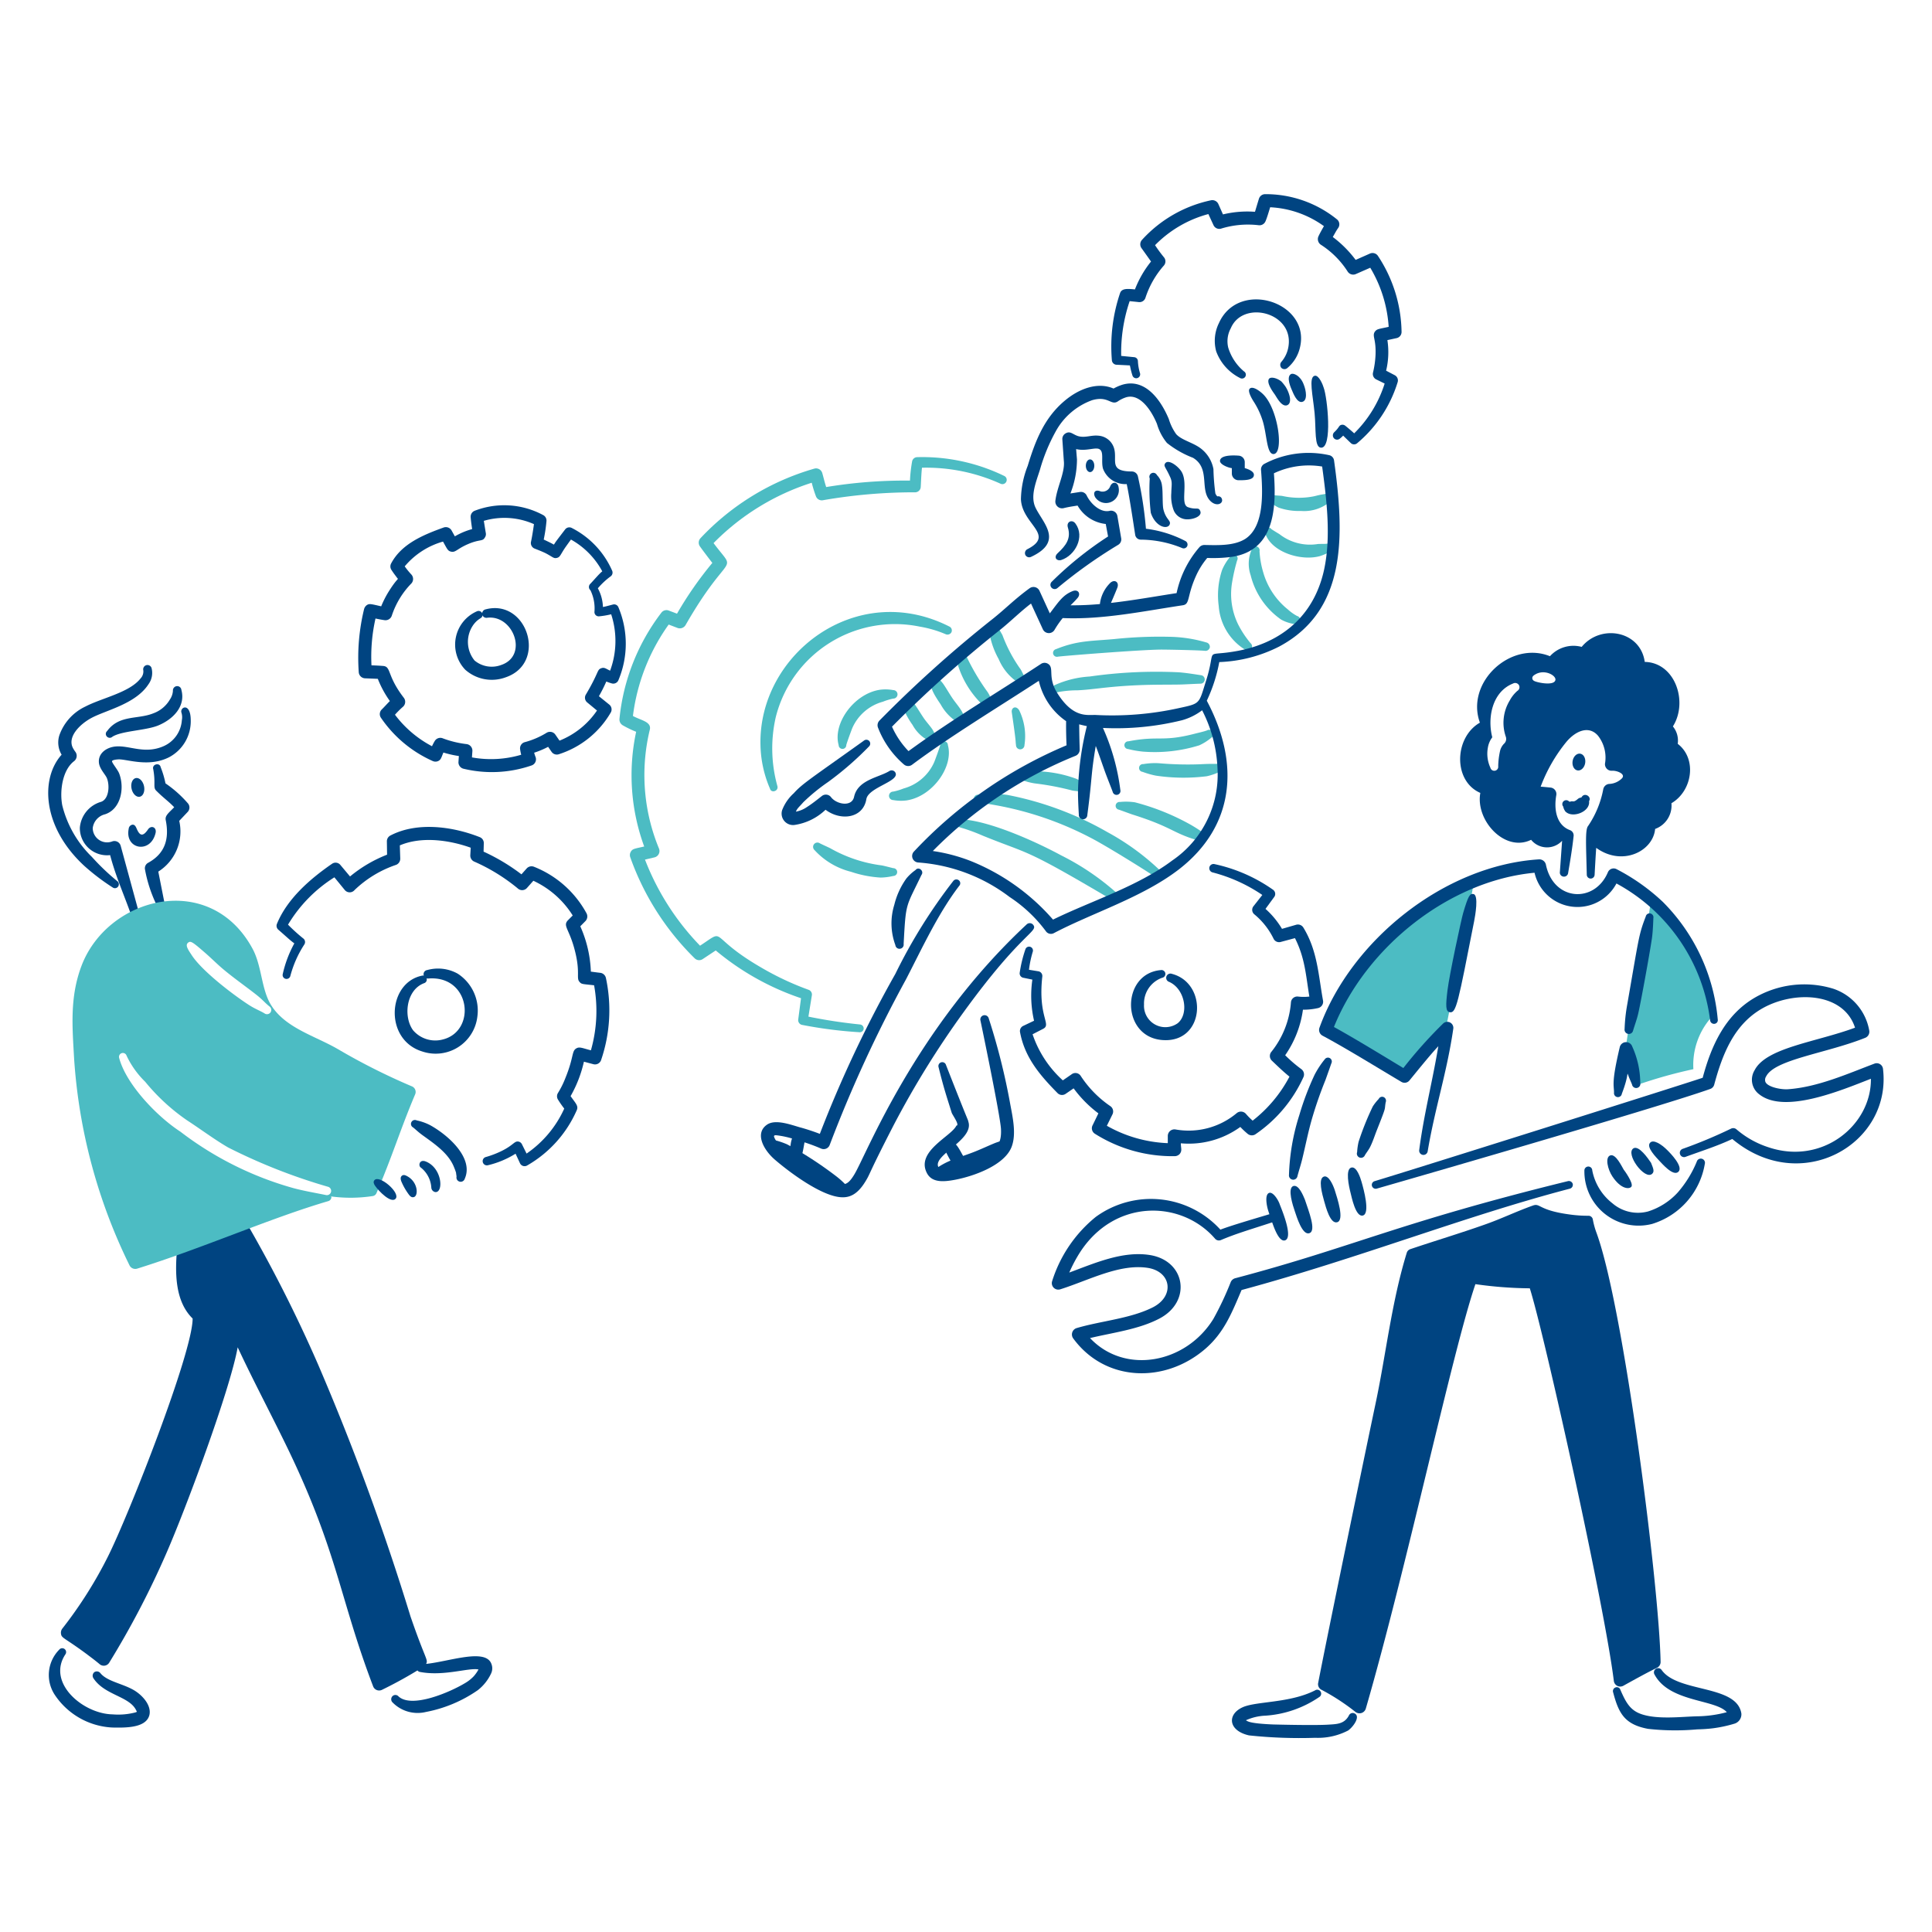 <svg viewBox="0 0 200 200" height="200" width="200" xmlns="http://www.w3.org/2000/svg"><path d="M97.334,77.131c-.059.261-.579,1.666-.636,1.79a4.849,4.849,0,0,1-3.154,2.7,5.99,5.99,0,0,1-1.074.323.44.44,0,0,0,0,.88,4.5,4.5,0,0,0,1.38.034c2.689-.4,4.9-3.521,4.272-5.732A.394.394,0,1,0,97.334,77.131Z" fill="#4cbcc3"/><path d="M50.87,172.247c-.6-1.644-4.32-.257-6.757,0,.231-.472-.061-.387-1.611-4.893a255.769,255.769,0,0,0-9.573-26.1,144.384,144.384,0,0,0-7.645-15.069.443.443,0,0,0-.791.4L19.1,129a.4.4,0,0,0-.758.135c-.236,2.6-.249,5.548,1.6,7.36,0,3.543-6.631,20.373-8.763,24.627A44.072,44.072,0,0,1,6.444,168.6a.706.706,0,0,0-.131.519c.055.472.324.389,2.563,2.039.482.362.986.735,1.446,1.123a.659.659,0,0,0,.985-.163,90.408,90.408,0,0,0,5.871-11.228c2.016-4.587,6.626-16.963,7.427-21.418,1.686,3.616,3.57,7.132,5.3,10.729,5.054,10.53,5.284,15.346,8.719,24.364a.666.666,0,0,0,.92.365c1.018-.5,2.215-1.119,3.671-2.008a.417.417,0,0,0,.294.163c2.461.462,5.019-.47,6.024-.263a3.675,3.675,0,0,1-.5.713,4.087,4.087,0,0,1-.854.678c-1.594.968-5.546,2.667-6.923,1.4a.43.43,0,0,0-.613-.04.458.458,0,0,0-.044.621A3.629,3.629,0,0,0,44.1,177.22a13.953,13.953,0,0,0,5.367-2.257,4.745,4.745,0,0,0,1.38-1.743A1.244,1.244,0,0,0,50.87,172.247Z" fill="#004481"/><path d="M14.068,176.994c-.739-1.416-3.261-1.518-4.4-3.268a.477.477,0,0,1,.087-.616.466.466,0,0,1,.635.089c.681.846,2.217,1.063,3.4,1.725.942.528,1.941,1.638,1.665,2.658-.377,1.309-2.473,1.277-3.812,1.251a7.6,7.6,0,0,1-6-3.426,3.729,3.729,0,0,1,.482-4.628.4.4,0,1,1,.635.492c-1.934,2.943,1.838,6.153,4.907,6.2a7.051,7.051,0,0,0,2.344-.2C14.215,177.186,14.206,177.264,14.068,176.994Zm.087.22c-.022,0,0-.032,0-.032C14.177,177.193,14.177,177.2,14.155,177.214Z" fill="#004481"/><path d="M177.226,105.365a19.09,19.09,0,0,0-4.294-10.395,13.56,13.56,0,0,0-2.037-1.72c-.7,5.251-1.98,10.407-2.651,15.657-.155,1.216.986,2.211,1.205,3.417a49.1,49.1,0,0,1,5.849-1.644,7.418,7.418,0,0,1,1.884-5.394Z" fill="#4cbcc3"/><path d="M149.58,106.97c1.03-5.211,2.059-10.435,3-15.659a29.3,29.3,0,0,0-13.472,11.514,34.39,34.39,0,0,0-1.862,3.791,33.541,33.541,0,0,1,3.965,2.266c1.384.809,2.869,1.457,4.272,2.284.744-.693,1.366-1.522,2.081-2.27.6-.627,1.314-1.168,1.906-1.8Z" fill="#4cbcc3"/><path d="M131,55.276c.672,1.885,3.662,2.83,5.629,2.295a5.374,5.374,0,0,0,1.03-.447.44.44,0,0,0-.263-.84c-.329.038-.657.012-.964.032a5.143,5.143,0,0,1-3.987-1.024s-.528-.314-.832-.519C131.294,54.346,130.662,54.889,131,55.276Z" fill="#4cbcc3"/><path d="M131.529,52a3.742,3.742,0,0,0,.855.557,6.46,6.46,0,0,0,2.3.338,4.169,4.169,0,0,0,3.111-1.056.437.437,0,0,0-.439-.755c-.262.089-.547.1-.81.167-.2.041-.373.095-.57.134a7.931,7.931,0,0,1-3.242-.047c-.188-.027-.727-.05-.876-.071a.394.394,0,0,0-.526.2A.412.412,0,0,0,131.529,52Z" fill="#4cbcc3"/><path d="M93.5,72.8c.022.137.022.247.044.384s.043.245.065.369a8.377,8.377,0,0,0,.855,1.487,3.989,3.989,0,0,0,1.774,1.688.438.438,0,0,0,.592-.646c-.132-.213-.2-.428-.351-.64-.268-.377-.591-.725-.854-1.108-.3-.439-.666-1.055-.964-1.468-.131-.154-.285-.252-.416-.4A.408.408,0,0,0,93.5,72.8Z" fill="#4cbcc3"/><path d="M96.326,70.488c.089.6-.078.781,1.051,2.429A5.082,5.082,0,0,0,99.2,74.822a.429.429,0,0,0,.613.032.456.456,0,0,0,.044-.622c-.132-.249-.219-.494-.373-.731-.284-.446-.635-.839-.92-1.268-.444-.667-.784-1.3-1.073-1.633-.132-.167-.285-.284-.416-.446A.408.408,0,0,0,96.326,70.488Z" fill="#4cbcc3"/><path d="M99.174,67.916a2.5,2.5,0,0,0,.022,1.032,9.664,9.664,0,0,0,2.256,3.75c.175.173.372.312.569.477a.464.464,0,0,0,.636.08.449.449,0,0,0,.065-.617c-.109-.239-.2-.462-.306-.691-.044-.094-.11-.184-.154-.271a23.411,23.411,0,0,1-2.3-3.913A.4.4,0,1,0,99.174,67.916Z" fill="#4cbcc3"/><path d="M102.547,65.12a2.929,2.929,0,0,0,0,.994,8.43,8.43,0,0,0,.833,2.109,5.479,5.479,0,0,0,2.037,2.455.431.431,0,0,0,.613.036.454.454,0,0,0,.044-.621c-.153-.267-.26-.541-.416-.8a15.1,15.1,0,0,1-1.884-3.541c-.045-.094-.39-.681-.438-.783A.4.4,0,1,0,102.547,65.12Z" fill="#4cbcc3"/><path d="M109.513,67.979c.533-.083,8.375-.707,10.625-.733.534-.006,3.865.06,4.578.124a.457.457,0,0,0,.526-.358.465.465,0,0,0-.372-.509,14.235,14.235,0,0,0-3.79-.582,44.817,44.817,0,0,0-5.7.231c-2.445.224-3.822.141-6.068,1.05A.4.4,0,0,0,109.513,67.979Z" fill="#4cbcc3"/><path d="M109.513,71.649a10.662,10.662,0,0,1,2.016-.188c1.616-.07,2.871-.361,5.936-.513,2.028-.1,3.8-.056,4.886-.091.635-.022,1.27-.064,1.905-.082a.441.441,0,0,0,.066-.879c-.767-.115-1.533-.243-2.3-.3a48.492,48.492,0,0,0-9.223.437,10.261,10.261,0,0,0-3.57.87.4.4,0,1,0,.284.75Z" fill="#4cbcc3"/><path d="M127.367,57.612a5.387,5.387,0,0,0-.854,1.381,8.314,8.314,0,0,0-.351,3.741,5.8,5.8,0,0,0,2.738,4.527.44.44,0,0,0,.548-.689,10.433,10.433,0,0,1-1.27-1.92,7.146,7.146,0,0,1-.636-4.337,19.413,19.413,0,0,1,.526-2.309A.4.4,0,0,0,127.367,57.612Z" fill="#4cbcc3"/><path d="M129.6,56.832a3.673,3.673,0,0,0-.132,2.719,7.9,7.9,0,0,0,3.155,4.588,4.048,4.048,0,0,0,1.4.465.438.438,0,1,0,.241-.841,4.864,4.864,0,0,1-.942-.672,7.586,7.586,0,0,1-2.564-3.88,9.377,9.377,0,0,1-.372-2.157A.409.409,0,0,0,129.6,56.832Z" fill="#4cbcc3"/><path d="M118.276,79.9a8.784,8.784,0,0,0,1.38.394,19.445,19.445,0,0,0,5.28.061,6.421,6.421,0,0,0,1.27-.43.47.47,0,0,0,.329-.531.46.46,0,0,0-.548-.325c-.432.031-.348-.026-1.8.049a34.358,34.358,0,0,1-4.25-.111,7.2,7.2,0,0,0-1.577.092A.4.4,0,0,0,118.276,79.9Z" fill="#4cbcc3"/><path d="M116.786,77.541a10.21,10.21,0,0,0,1.556.268,15.5,15.5,0,0,0,5.805-.653,5.375,5.375,0,0,0,1.248-.789.448.448,0,0,0,.176-.6.455.455,0,0,0-.614-.16c-.347.135-.97.264-1.226.334-3.46.9-3.689.181-6.923.8A.4.4,0,0,0,116.786,77.541Z" fill="#4cbcc3"/><path d="M105.9,80.787a6.637,6.637,0,0,0,1.227.312,27.974,27.974,0,0,1,3.877.736c.351.064.679.068,1.008.118a.442.442,0,0,0,.306-.829,9.56,9.56,0,0,0-.876-.495,12.577,12.577,0,0,0-5.038-.771c-.176.035-.329.077-.5.123A.4.4,0,0,0,105.9,80.787Z" fill="#4cbcc3"/><path d="M115.844,83.824c.224.073,1.163.421,1.337.479,4.365,1.377,4.1,1.928,7.1,2.778a.441.441,0,0,0,.373-.8,14.606,14.606,0,0,0-1.4-.907,24.265,24.265,0,0,0-5.762-2.318,6.283,6.283,0,0,0-1.555-.036.4.4,0,1,0-.088.8Z" fill="#4cbcc3"/><path d="M101.233,83.075a34.245,34.245,0,0,1,11.632,3.632c1.615.824,5.766,3.419,6.484,3.914a.438.438,0,0,0,.614-.074.453.453,0,0,0-.066-.618,25.594,25.594,0,0,0-5.279-3.8,33.505,33.505,0,0,0-10.34-3.841,12.111,12.111,0,0,0-3.067-.018.412.412,0,0,0-.394.414A.4.4,0,0,0,101.233,83.075Z" fill="#4cbcc3"/><path d="M99.239,85.611a18.927,18.927,0,0,1,2.476.889c4.979,2.025,4.093,1.151,13.341,6.622a.44.44,0,0,0,.613-.1.451.451,0,0,0-.109-.614,26.12,26.12,0,0,0-5.7-3.856c-2.607-1.413-7.59-3.682-10.537-3.743A.4.4,0,0,0,99.239,85.611Z" fill="#4cbcc3"/><path d="M111.551,52.337c-.489.075-.96.143-1.446.267a.7.7,0,0,1-.855-.741c.162-1.442,1.017-2.949.877-4.16l-.153-2.215a.66.66,0,0,1,.328-.62c.486-.291.723.089,1.292.275.755.215,1.336-.123,2.125-.04a1.825,1.825,0,0,1,1.6,1.274c.391,1.253-.605,2.421,1.84,2.43a.651.651,0,0,1,.635.5,39.052,39.052,0,0,1,.833,5.428,12,12,0,0,1,4.074,1.266.412.412,0,0,1,.2.534.4.4,0,0,1-.526.2,11.4,11.4,0,0,0-4.293-.871.588.588,0,0,1-.57-.512c-.176-1.153-.624-4.124-.876-5.24a2.463,2.463,0,0,1-2.454-1.6c-.21-.753.105-1.693-.328-1.985-.4-.3-1.366.224-2.454-.038l.088,1.073a9.762,9.762,0,0,1-.679,3.521c.329-.053.657-.1.986-.154a.662.662,0,0,1,.7.368c.417.864,1.426,1.8,2.366,1.588a.662.662,0,0,1,.81.534l.394,2.3a.655.655,0,0,1-.306.679,50.53,50.53,0,0,0-6.287,4.472.44.44,0,0,1-.592-.651,36.22,36.22,0,0,1,5.827-4.683l-.241-1.294A3.832,3.832,0,0,1,111.551,52.337Z" fill="#004481"/><path d="M115.275,40.222a4.956,4.956,0,0,1,.942-.405c2.253-.644,3.869,1.4,4.775,3.554a5.359,5.359,0,0,0,.767,1.573c.546.6,1.625.836,2.432,1.395a3.475,3.475,0,0,1,1.424,2.222,22.09,22.09,0,0,0,.2,2.52c.035.073.121.256.2.286,0,0-.022.022,0,.021a.387.387,0,0,1,.482.29c.136.445-.53.8-1.161.221-1.22-1.15.02-3.389-1.84-4.509a10.165,10.165,0,0,1-2.695-1.537,5.514,5.514,0,0,1-1.03-1.967c-.562-1.37-1.739-3.171-3.176-2.764a3.193,3.193,0,0,0-.9.445c-.7.425-.977-.626-2.651-.135a7.006,7.006,0,0,0-3.746,3.209,18.678,18.678,0,0,0-1.643,3.984c-.4,1.271-1.025,2.732-.46,3.922.755,1.589,2.969,3.5-.46,5.1a.445.445,0,0,1-.591-.2.457.457,0,0,1,.2-.59c2.95-1.5-.553-2.568-.657-5.178a9.843,9.843,0,0,1,.7-3.452c.8-2.63,1.716-4.956,3.812-6.727C111.626,40.291,113.567,39.488,115.275,40.222Z" fill="#004481"/><path d="M121.1,49.312c.3.6.167.9.153,1.725a4.121,4.121,0,0,0,.263,1.827,1.514,1.514,0,0,0,1.139.879c.635.108,1.828-.23,1.6-.826-.181-.474-.389-.109-1.248-.405-.885-.265.024-2.436-.679-3.658-.321-.545-1.314-1.334-1.687-.917C120.405,48.246,120.651,48.315,121.1,49.312Z" fill="#004481"/><path d="M119.021,49.531a20.173,20.173,0,0,0,.109,3.549c.467,1.422,1.63,1.747,1.928,1.269.247-.475-.369-.5-.635-1.672-.1-.534-.032-1.755-.132-2.386a1.836,1.836,0,0,0-.526-1.11A.411.411,0,0,0,119.021,49.531Z" fill="#004481"/><path d="M109.864,57.97c1.433-.464,2.475-2.4,1.468-3.772-.352-.48-.963-.178-.789.394.352,1.157-.183,1.862-1.051,2.673C109.025,57.7,109.4,58.12,109.864,57.97Z" fill="#004481"/><path d="M129.821,41.635a8.189,8.189,0,0,1,.876,1.879c.466,1.454.412,3.5,1.139,3.488,1.072-.026.524-4.43-.964-6.072-.293-.328-1.17-1.048-1.511-.687C129.12,40.5,129.629,41.345,129.821,41.635Z" fill="#004481"/><path d="M131.967,40.837c.2.292.709,1.31,1.271,1.115.579-.221.236-1.3-.153-1.915a4.652,4.652,0,0,0-.438-.546c-.427-.342-1.055-.52-1.271-.287C131.036,39.633,131.9,40.733,131.967,40.837Z" fill="#004481"/><path d="M133.742,40.4c.139.318.518,1.321,1.051,1.206.593-.128.417-1.181.176-1.779-.349-.976-1.092-1.228-1.315-1.109C133.1,39.015,133.658,40.2,133.742,40.4Z" fill="#004481"/><path d="M136.086,42.761c.165,1.725-.042,3.533.657,3.583,1.228.088.661-5.225.285-6.21-.064-.245-.494-1.35-.942-1.233C135.454,39.067,135.908,40.91,136.086,42.761Z" fill="#004481"/><path d="M85.46,83.824A5.868,5.868,0,0,1,82.24,85.4a1.185,1.185,0,0,1-1.27-1.543,4.547,4.547,0,0,1,1.2-1.739c.893-1,1.786-1.53,7.251-5.44a.407.407,0,0,1,.57.037.411.411,0,0,1-.044.569,32.822,32.822,0,0,1-4.228,3.672,19.589,19.589,0,0,0-2.563,2.094c-.457.526-.6.589-.767.972a2.94,2.94,0,0,0,1.161-.488c.544-.343,1.052-.76,1.534-1.135a.671.671,0,0,1,.942.121c.559.743,2.151,1.059,2.388-.032.382-1.763,2.535-1.991,3.636-2.66a.444.444,0,0,1,.614.106c.618.935-2.77,1.545-2.98,2.795C89.349,84.725,87.019,85.01,85.46,83.824Z" fill="#004481"/><path d="M138.1,47.664a.646.646,0,0,0-.526-.549,9.775,9.775,0,0,0-6.681.9.65.65,0,0,0-.351.641c.188,2.363.347,5.855-1.643,7.137-1.164.724-2.832.65-4.206.623a.7.7,0,0,0-.525.222A10.6,10.6,0,0,0,121.8,61.4c-2.21.339-4.5.754-6.794,1.013.3-.687.571-1.337.66-1.574.214-.567-.267-.91-.723-.507a3.67,3.67,0,0,0-1.082,2.2c-1.019.09-2.035.139-3.039.127.3-.284.558-.56.725-.753.371-.428.075-.947-.516-.711-1,.4-1.43,1.085-2.353,2.3l-1.073-2.341a.685.685,0,0,0-1.008-.268c-1.595,1.16-2.515,2.142-3.9,3.236a127.253,127.253,0,0,0-11.655,10.47.691.691,0,0,0-.153.728,9.566,9.566,0,0,0,2.694,3.825.673.673,0,0,0,.833.021c3.845-2.875,8.9-5.941,13.122-8.689a6.928,6.928,0,0,0,2.826,4.177c0,.134-.021,1.026.044,2.5a46.1,46.1,0,0,0-15.8,11,.671.671,0,0,0,.438,1.13,17.687,17.687,0,0,1,9.464,3.57,14.732,14.732,0,0,1,3.746,3.528.636.636,0,0,0,.832.22c3.987-2.1,9.179-3.7,12.947-6.6,5.782-4.477,6.35-10.957,2.892-17.464a16.3,16.3,0,0,0,1.292-4,14.858,14.858,0,0,0,6.2-1.606C139.406,63.194,139.2,55.54,138.1,47.664Zm-12.07,31.8a10.756,10.756,0,0,1-4.688,9.62c-3.593,2.7-8.456,4.208-12.333,6.114a22.338,22.338,0,0,0-8.5-6.058,17.761,17.761,0,0,0-3.943-1.043,43.6,43.6,0,0,1,14.765-9.852.687.687,0,0,0,.438-.645c-.013-.732-.028-.635-.052-2.616.208.055.537.133.793.184a30.574,30.574,0,0,0-.917,6.789c0,.807.044,1.6.088,2.4a.438.438,0,1,0,.876.03c.515-3.871.361-4.165.876-7.166.307.792.57,1.589.855,2.382.2.6.811,2.109.9,2.376a.406.406,0,1,0,.789-.2,22.408,22.408,0,0,0-1.8-6.422,28.514,28.514,0,0,0,8.192-.8,6.158,6.158,0,0,0,2.074-1.03A14.371,14.371,0,0,1,126.031,79.459ZM137.05,59.066c-1.056,4.683-4.366,7.436-8.851,8.3-3.847.727-2.114-.652-3.417,3.324-.681,2.193-.564,2.143-2.738,2.612a32.027,32.027,0,0,1-8.631.711c-.9-.021-2.306.326-3.921-2.2-1.12-1.733-.284-2.691-1.03-3.112a.671.671,0,0,0-.7.026c-4.551,3-9.233,5.762-13.713,9.029a8.766,8.766,0,0,1-1.709-2.531A124.7,124.7,0,0,1,103.555,65.18c1.019-.812,2.145-1.926,3.176-2.7l1.227,2.667a.683.683,0,0,0,1.2.067,9.379,9.379,0,0,1,.854-1.232c4.126.182,8.383-.719,12.421-1.324.779-.112.414-.889,1.358-3a7.952,7.952,0,0,1,1.183-1.9,14.6,14.6,0,0,0,2.607-.121c4.112-.658,4.608-4.514,4.294-8.642a8.454,8.454,0,0,1,4.994-.7C137.334,51.732,137.816,55.622,137.05,59.066Z" fill="#004481"/><path d="M84.869,117.378a125.061,125.061,0,0,1,7.82-16.566,55.281,55.281,0,0,1,6-9.621.4.4,0,0,1,.569-.062.388.388,0,0,1,.044.567c-2.189,2.858-3.851,6.477-5.52,9.7A136.594,136.594,0,0,0,85.9,118.5a.665.665,0,0,1-.9.4,19.285,19.285,0,0,0-2.541-.89,9.5,9.5,0,0,0-2.081-.487c-.087,0-.153-.011-.2.02-.088.051-.044.133-.022.212a3.931,3.931,0,0,0,.942,1.267c1.24,1.1,4.1,3.181,5.739,3.52.579.112.943.134,1.6-.958,1.248-2.042,6.248-15.1,17.854-25.9a.459.459,0,0,1,.635.019c.654.753-1.074.668-7.119,9a94.306,94.306,0,0,0-7.273,11.729c-2.714,5.266-2.4,4.979-2.935,5.855-.863,1.423-1.706,1.724-2.607,1.645-2.04-.174-5.257-2.575-6.769-3.875-1.2-1.029-2.121-2.758-.811-3.64.869-.584,2.434.011,3.418.291C83.5,116.884,84.4,117.192,84.869,117.378Z" fill="#004481"/><path d="M79.7,118.717c.157.118.751.606,1.161.863,4.754,2.979,4.286,3.01,6.375,3.973a.435.435,0,0,0,.482-.724,8.837,8.837,0,0,0-1.2-1.1,38.94,38.94,0,0,0-5.039-3.268,8.367,8.367,0,0,0-1.424-.468A.4.4,0,0,0,79.7,118.717Z" fill="#004481"/><path d="M82.7,119.906c.332-.334.311-.067.614-1.837,0-.419-.039-.242-.088-.524a.447.447,0,0,0-.854-.261,1.768,1.768,0,0,0-.285.328,2.947,2.947,0,0,0-.241.883c-.2.933-.039,1.07.065,1.27a.4.4,0,0,0,.329.468A.388.388,0,0,0,82.7,119.906Z" fill="#004481"/><path d="M94.77,90.069a4.8,4.8,0,0,0-.941.869,7.881,7.881,0,0,0-1.249,2.72,6.477,6.477,0,0,0,.109,4.178.423.423,0,0,0,.482.378.429.429,0,0,0,.373-.494c.235-4.4.222-3.74,1.84-7.138C95.705,90.162,95.086,89.657,94.77,90.069Z" fill="#004481"/><path d="M99,116.519v.012c.395-.038-.416-1.121-.482-1.345-.526-1.693-.788-2.417-1.358-4.712a.4.4,0,1,1,.767-.234c2.5,6.382,2.242,5.551,2.322,5.891.585,1.872-3.714,3.444-3.111,4.674.175.406,3.145-.252,4.842-1.2,1.3-.731,1.7-1.312,1.643-2.7-.049-1.3-2.1-11.151-2.125-11.256a.442.442,0,0,1,.854-.229,68.017,68.017,0,0,1,2.234,8.912c.255,1.367.642,3.083.132,4.4-.732,1.885-3.851,3.013-5.827,3.393-1.143.216-2.4.347-2.935-.683-1.185-2.26,2.548-3.818,3.044-4.913,0-.019.022-.054.022-.069C99.02,116.473,99,116.5,99,116.519Z" fill="#004481"/><path d="M97.4,121.559a9.34,9.34,0,0,0,3.7-.957,8.749,8.749,0,0,0,3.4-1.874.438.438,0,0,0-.438-.758c-.212.074-.812.252-1.139.388-.723.3-1.426.634-2.169.921-.725.28-1.493.521-2.235.815a7.617,7.617,0,0,0-1.358.7A.4.4,0,0,0,97.4,121.559Z" fill="#004481"/><path d="M97.837,118.628a1.028,1.028,0,0,0,0,.254.82.82,0,0,0,.022.232,13.543,13.543,0,0,0,.855,1.554,1.7,1.7,0,0,0,.438.422.455.455,0,0,0,.591.222.432.432,0,0,0,.219-.581c0-.665.094-.425-.46-1.427-.528-.957-.647-.924-.986-1.095C98.25,117.747,97.533,118.188,97.837,118.628Z" fill="#004481"/><path d="M113.369,51.466a1.337,1.337,0,0,0,2.432-.99c-.061-.572-.626-.714-.877-.123a.845.845,0,0,1-1.007.512C113.368,50.632,113.112,50.983,113.369,51.466Z" fill="#004481"/><path d="M18.033,83.564c-.621-.647-1.081-.934-1.84-1.692-.391-.364-.052-.689-.329-2.245-.157-.513.661-.729.767-.214a9.7,9.7,0,0,1,.5,1.681,12.055,12.055,0,0,1,2.344,2.095.669.669,0,0,1-.043.859l-.877.928a4.913,4.913,0,0,1-2.168,5.252L17,93.333a.418.418,0,0,1-.285.55.439.439,0,0,1-.547-.29A14.343,14.343,0,0,1,15.01,90.01a.642.642,0,0,1,.328-.694c1.735-.955,2.212-2.449,1.818-4.422C17.064,84.432,17.458,84.16,18.033,83.564Z" fill="#004481"/><path d="M11.4,88.52a2.812,2.812,0,0,1-3.133-2.856,3.052,3.052,0,0,1,2.191-2.658c.8-.264.925-1.639.614-2.437-.152-.391-.774-.969-.833-1.629-.086-.962.788-1.594,1.775-1.668,1.422-.113,2.982.839,4.95-.041a3.175,3.175,0,0,0,1.862-2.683,1.557,1.557,0,0,0-.044-.778c-.179-.578.964-1.11.964.815a4.213,4.213,0,0,1-2.234,3.8c-2.056,1.045-4.213.244-5.17.224-.21,0-.745.052-.745.2,0,.183.595.875.745,1.271.581,1.531.156,3.688-1.468,4.215A1.677,1.677,0,0,0,9.6,85.719a1.487,1.487,0,0,0,1.993,1.394.671.671,0,0,1,.9.444l1.774,6.5a.454.454,0,0,1-.285.551.431.431,0,0,1-.548-.29C12.753,92.441,11.936,90.577,11.4,88.52Z" fill="#004481"/><path d="M11.636,76.267c.948-.612,3.457-.64,4.732-1.163,1.593-.655,2.865-2.016,2.409-3.684a.434.434,0,0,0-.481-.39.449.449,0,0,0-.395.486,1.783,1.783,0,0,1-.306.885,3.278,3.278,0,0,1-1.731,1.445c-1.618.65-3.52.125-4.776,1.833a.391.391,0,0,0-.021.57A.4.4,0,0,0,11.636,76.267Z" fill="#004481"/><path d="M6.379,78.127a2.47,2.47,0,0,1-.241-1.991,5.2,5.2,0,0,1,2.694-2.991c1.71-.894,4.582-1.451,5.718-2.914a1.042,1.042,0,0,0,.284-.846.443.443,0,0,1,.855-.23,1.989,1.989,0,0,1-.307,1.662c-1.326,2.062-4.4,2.692-5.915,3.505-1.208.648-2.567,1.995-1.884,3.171a2.986,2.986,0,0,0,.241.365.7.7,0,0,1-.153.936c-1.209.918-1.509,3.087-1.227,4.568a11.159,11.159,0,0,0,3.067,5.343,23.6,23.6,0,0,0,2.629,2.51.405.405,0,0,1-.482.651,23.075,23.075,0,0,1-2.935-2.233C4.321,85.571,4.19,80.545,6.379,78.127Z" fill="#004481"/><path d="M15.316,85.87c.329-.486.927-.232.789.359-.514,2.2-3.211,1.7-2.782-.434a.469.469,0,0,1,.394-.425c.219-.013.329.174.416.379C14.414,86.41,14.726,86.74,15.316,85.87Z" fill="#004481"/><path d="M42.634,112.457a66.075,66.075,0,0,1-7.646-3.847c-2.367-1.376-5.438-2.178-6.922-4.559-1.032-1.655-.942-4.03-1.928-5.85-4.385-8.092-14.981-5.395-17.7,1.781-1.237,3.262-.945,6.374-.767,9.595a56.9,56.9,0,0,0,5.739,21.416.665.665,0,0,0,.789.336c6.793-2.118,13.8-5.239,19.8-6.994a.446.446,0,0,0,.307-.39c.022-.183-.635-.178-.022-.089a15.149,15.149,0,0,0,4.316-.043.508.508,0,0,0,.372-.3c1.658-3.854,2.434-6.514,4.009-10.238A.625.625,0,0,0,42.634,112.457ZM19.465,97.591c.272-.224.453-.1,1.831,1.1.607.528,1.169,1.1,1.791,1.624,1.1.925,2.29,1.754,3.412,2.632.715.56.917.859,1.395,1.24a.441.441,0,1,1-.506.723c-.5-.305-.948-.44-1.657-.9-1.634-1.062-4.793-3.472-5.872-5.113C19.471,98.306,19.146,97.854,19.465,97.591ZM33.74,123.71c-1.091-.225-2.236-.414-3.352-.712a34.471,34.471,0,0,1-11.72-5.852c-2.44-1.587-5.615-4.914-6.331-7.621a.4.4,0,0,1,.767-.24,9.294,9.294,0,0,0,1.928,2.7,20.763,20.763,0,0,0,4.381,4.024c1.228.793,2.822,1.978,4.206,2.778a59.281,59.281,0,0,0,10.318,4.062A.439.439,0,0,1,33.74,123.71Z" fill="#4cbcc3"/><path d="M42.765,116.712c.327.26.511.473,1.073.873,1.222.884,2.633,1.846,3.177,3.28a5.1,5.1,0,0,1,.2.552c0,.134.044.26.044.4a.439.439,0,0,0,.854.2c.939-2.106-1.646-4.47-3.593-5.544a5.432,5.432,0,0,0-1.38-.488A.407.407,0,0,0,42.765,116.712Z" fill="#004481"/><path d="M43.575,120.874a2.875,2.875,0,0,1,1.074,2.056.5.5,0,0,0,.416.474c.863.068.727-2.482-.986-3.165C43.4,119.968,43.273,120.7,43.575,120.874Z" fill="#004481"/><path d="M41.538,122.281a6.556,6.556,0,0,0,.767,1.354c.14.195.308.362.548.284.484-.157.407-1.548-.679-2.147-.2-.111-.395-.2-.57-.058S41.469,122.076,41.538,122.281Z" fill="#004481"/><path d="M38.822,122.744c.385.57,1.659,1.861,2.125,1.356.558-.6-1.689-2.54-2.191-1.922C38.609,122.358,38.7,122.559,38.822,122.744Z" fill="#004481"/><path d="M161.826,83.5a1.1,1.1,0,0,0,.153.394.389.389,0,0,0,.11.146c.735.686,2.555-.024,2.409-1.1.3-.5-.5-.936-.767-.414-.154.1-.19,0-.459.235-.115.1-.318.237-.461.193-.021-.006-.043,0-.065,0-.11-.024-.176.064-.307.024A.4.4,0,0,0,161.826,83.5Z" fill="#004481"/><path d="M134.048,125.417c.167.481.77,2.529,1.512,2.235.721-.259-.076-2.255-.482-3.478-.16-.375-.629-1.59-1.205-1.392C133.251,123.02,133.841,124.817,134.048,125.417Z" fill="#004481"/><path d="M137.071,124.324c.184.643.633,2.41,1.359,2.2.765-.226.012-2.462-.263-3.346-.183-.547-.624-1.517-1.1-1.385C136.4,121.978,136.888,123.653,137.071,124.324Z" fill="#004481"/><path d="M139.81,123.485c.1.366.512,2.534,1.27,2.346.779-.193.095-2.7-.131-3.482-.123-.426-.5-1.615-1.052-1.485C139.241,121.019,139.64,122.83,139.81,123.485Z" fill="#004481"/><path d="M137.137,109.662a9.249,9.249,0,0,0-1.051,1.6,28.926,28.926,0,0,0-1.577,4.162,22.508,22.508,0,0,0-1.074,6.2.443.443,0,0,0,.876.131c.154-.591.353-1.174.5-1.79.334-1.36.606-2.783,1.008-4.165a41.984,41.984,0,0,1,1.4-4.017c.691-1.941.511-1.461.613-1.73A.4.4,0,0,0,137.137,109.662Z" fill="#004481"/><path d="M142.723,113.764a5.207,5.207,0,0,0-.613.776,29.1,29.1,0,0,0-1.468,3.658,6.257,6.257,0,0,0-.153,1.075.432.432,0,1,0,.811.3c.175-.28.372-.525.525-.818.285-.561.469-1.159.7-1.745,1.061-2.677.759-1.987.92-2.9a.414.414,0,0,0-.2-.536A.392.392,0,0,0,142.723,113.764Z" fill="#004481"/><path d="M164.016,121.171a5.612,5.612,0,0,0,7.01,5.53,7.86,7.86,0,0,0,5.455-6.212.432.432,0,1,0-.832-.235,11.523,11.523,0,0,1-1.972,3.194,7.036,7.036,0,0,1-3.067,1.96,4.044,4.044,0,0,1-3.68-.834,5.676,5.676,0,0,1-2.1-3.413A.406.406,0,0,0,164.016,121.171Z" fill="#004481"/><path d="M166.908,121.776c.89,1.343,1.752,1.347,1.971,1.073.279-.349-.851-1.859-.788-1.756-.185-.3-.816-1.666-1.38-1.491C166.115,119.787,166.44,121.069,166.908,121.776Z" fill="#004481"/><path d="M171.026,121.515c.275-.25.109-.573-.109-1.139-.329-.476-1.251-1.82-1.818-1.506C168.211,119.422,170.267,122.208,171.026,121.515Z" fill="#004481"/><path d="M171.815,120.208c.209.2,1.38,1.609,1.928,1.1s-.776-1.889-1.183-2.282c-.526-.529-1.421-1.141-1.753-.717C170.4,118.755,171.439,119.8,171.815,120.208Z" fill="#004481"/><path d="M148.9,108.3c-.858.9-2.4,2.831-3,3.555a.646.646,0,0,1-.833.138c-2.361-1.4-5.81-3.531-8.149-4.774a.677.677,0,0,1-.328-.828c3.241-8.973,12.848-16.8,22.716-17.43a.7.7,0,0,1,.723.535c.773,3.805,5.046,4.056,6.419.8a.646.646,0,0,1,.9-.32,20.977,20.977,0,0,1,4.8,3.4,19.711,19.711,0,0,1,5.673,12.154.383.383,0,0,1-.328.454.405.405,0,0,1-.46-.345,18.762,18.762,0,0,0-9.7-14.182,4.559,4.559,0,0,1-8.478-1.111c-8.871.833-17.428,7.7-20.767,15.967,2.228,1.224,5.515,3.242,7.186,4.25a46.48,46.48,0,0,1,4.118-4.608.624.624,0,0,1,1.051.542c-.668,4.589-1.887,8.157-2.65,12.687a.443.443,0,0,1-.877-.125c.439-3.428,1.293-6.8,1.884-10.2C148.835,108.68,148.857,108.492,148.9,108.3Z" fill="#004481"/><path d="M167.894,113.22a.409.409,0,0,1-.811-.111c0-.79-.288-.979.592-4.7a.673.673,0,0,1,1.292-.077,9.263,9.263,0,0,1,.833,3.761.436.436,0,1,1-.855.167c-.131-.327-.285-.633-.394-.961C168.378,110.918,168.666,111.205,167.894,113.22Z" fill="#004481"/><path d="M176.262,111.57c.9-3.368,2.327-6.453,5.3-8.237a10.229,10.229,0,0,1,8.215-.982,5.578,5.578,0,0,1,3.724,4.319.678.678,0,0,1-.416.766c-4.022,1.608-9.358,2.228-10.252,3.988a.651.651,0,0,0-.088.548c.186.543,1.59.838,2.344.786,3.1-.219,6.182-1.608,8.938-2.645a.655.655,0,0,1,.9.534c.934,7.775-8.494,13.21-15.6,7.261-1.562.728-2.985,1.175-4.82,1.841a.44.44,0,1,1-.306-.824,49.661,49.661,0,0,0,4.994-2.087.514.514,0,0,1,.57.076,9.552,9.552,0,0,0,3.33,1.859c5.577,1.864,10.639-2.313,10.58-7.1-3.129,1.22-8.964,3.677-11.566,1.605a1.876,1.876,0,0,1-.482-2.471c1.185-2.361,6.369-2.923,10.405-4.421-1.2-3.731-6.477-3.877-9.77-1.895-2.785,1.676-3.962,4.657-4.8,7.767a.653.653,0,0,1-.417.469c-5.616,2-33.753,10.1-34.524,10.318a.4.4,0,1,1-.219-.773C145.868,121.209,174.422,112.2,176.262,111.57Z" fill="#004481"/><path d="M162.811,122.566a.417.417,0,0,0-.481-.3c-17.623,4.328-22.209,6.813-34.459,10.056a.7.7,0,0,0-.46.385,32.094,32.094,0,0,1-1.8,3.822c-2.857,4.632-9.173,5.8-12.772,1.988,2.353-.568,5.007-.884,7.164-2.01,3.4-1.761,2.741-6.006-.986-6.589-2.813-.436-5.657.831-8.325,1.816a14.842,14.842,0,0,1,1.074-2.037c3.606-5.649,10.549-5.481,14.02-1.464a.527.527,0,0,0,.591.142c1.576-.667,2.864-1.034,5.317-1.836.21.592.715,2.034,1.321,1.866.852-.259-.191-2.865-.526-3.7-.15-.482-.7-1.339-1.095-1.22-.5.164-.265,1.342-.11,1.838.041.125.082.249.122.373-1.807.542-3.916,1.159-5.073,1.595a9.71,9.71,0,0,0-12.9-1.317,13.923,13.923,0,0,0-4.513,6.642.67.67,0,0,0,.832.856c2.946-.927,6.14-2.677,9.07-2.221,2.42.384,2.8,2.886.569,4.058-2.337,1.2-5.417,1.424-7.952,2.178a.692.692,0,0,0-.35,1.051c3.305,4.532,9.512,4.72,13.713,1.068,1.945-1.7,2.723-3.727,3.724-6.063,12.131-3.275,23.088-7.641,33.977-10.49A.413.413,0,0,0,162.811,122.566Z" fill="#004481"/><path d="M151.464,94.52c-.184.623-1.421,6.345-1.621,8-.195,1.611-.2,2.191.241,2.267.672.115.857-.982,2.519-9.428.109-.554.489-2.69-.066-2.806C152.158,92.47,151.987,92.745,151.464,94.52Z" fill="#004481"/><path d="M170.369,94.874c-.739,1.927-.687,2.066-1.928,9.169a17.161,17.161,0,0,0-.263,2.478.447.447,0,0,0,.877.17c.155-.542.393-1.141.547-1.83.307-1.369,1.147-6,1.4-7.694.114-.753.146-1.982.154-2.134A.4.4,0,0,0,170.369,94.874Z" fill="#004481"/><path d="M165.265,127.609a8.013,8.013,0,0,1-.373-1.36.459.459,0,0,0-.459-.394,13.376,13.376,0,0,1-1.862-.122c-3.348-.436-3.094-1.215-3.878-.938-1.7.6-3.308,1.388-5.016,1.981-2.542.9-5.148,1.68-7.711,2.546a.573.573,0,0,0-.329.337c-1.6,5.173-2.177,10.709-3.286,15.859-1.008,4.774-4.973,23.9-5.893,28.694a.648.648,0,0,0,.373.729,22.746,22.746,0,0,1,3.505,2.292.682.682,0,0,0,1.051-.356c4.235-14.6,8.951-36.911,11.347-43.942a41.82,41.82,0,0,0,5.63.431c1.441,4.482,7.733,32.752,8.7,40.651a.668.668,0,0,0,.986.491c1.07-.592,2.376-1.321,3.461-1.85a.667.667,0,0,0,.394-.6C171.758,164.11,168.076,135.237,165.265,127.609Z" fill="#004481"/><path d="M128.966,178.087c.182.036.063.316,2.848.43.113,0,4.13.113,5.674.018.9-.056,1.667-.054,2.147-.94a.429.429,0,0,1,.569-.231c.661.289-.057,1.34-.635,1.771a6.748,6.748,0,0,1-3.417.761,49.444,49.444,0,0,1-6.857-.249c-2.158-.488-2.285-2.173-.657-2.911,1.4-.636,4.874-.415,7.492-1.747a.408.408,0,1,1,.438.688A11.152,11.152,0,0,1,131,177.605,5.436,5.436,0,0,0,128.966,178.087Z" fill="#004481"/><path d="M178.759,177.244c-1.2-1.351-5.928-1.014-7.474-3.882a.437.437,0,1,1,.733-.477c1.7,2.374,7.774,1.487,8.248,4.5a1.014,1.014,0,0,1-.681,1.038,13.733,13.733,0,0,1-2.262.489c-.54.067-1.1.1-1.631.112a25.443,25.443,0,0,1-5.083-.053c-2.458-.455-3.051-1.642-3.617-3.776a.4.4,0,0,1,.251-.513.382.382,0,0,1,.5.248c.582,1.347,1.035,2.154,2.245,2.541,1.669.539,4.029.245,5.682.2A12.327,12.327,0,0,0,178.759,177.244Z" fill="#004481"/><path d="M13.607 81.512 A0.657 0.986 0 1 0 14.921 81.512 A0.657 0.986 0 1 0 13.607 81.512 Z" fill="#004481" transform="translate(-17.117 4.943) rotate(-12.36)"/><path d="M112.405 48.215 A0.438 0.657 0 1 0 113.281 48.215 A0.438 0.657 0 1 0 112.405 48.215 Z" fill="#004481"/><path d="M162.570 78.888 A0.876 0.657 0 1 0 164.322 78.888 A0.876 0.657 0 1 0 162.570 78.888 Z" fill="#004481" transform="translate(59.252 227.486) rotate(-80.727)"/><path d="M43.874,101c0-.026-.021-.052-.021-.08a.432.432,0,0,1,.372-.5,4.167,4.167,0,0,1,3.154.372,4.554,4.554,0,0,1,2.038,4.442,4.344,4.344,0,0,1-5.7,3.616c-3.97-1.209-3.623-7.1-.044-7.846A.377.377,0,0,1,43.874,101Zm.285.281a.389.389,0,0,1-.262.5c-1.849.692-2.167,3.449-1.14,4.866a3.022,3.022,0,0,0,3.067.963c3.529-.86,2.911-6.65-1.468-6.316A.526.526,0,0,1,44.159,101.279Z" fill="#004481"/><path d="M40.07,88.476,40.049,87.1a.672.672,0,0,1,.35-.6c2.726-1.436,6.4-.973,9.266.161a.654.654,0,0,1,.417.65l-.022.85a20.488,20.488,0,0,1,3.921,2.35l.548-.617a.681.681,0,0,1,.744-.169,10.65,10.65,0,0,1,5.433,4.8.693.693,0,0,1-.088.81l-.547.554a12.57,12.57,0,0,1,1.095,4.694c.329.039.657.09.964.122a.683.683,0,0,1,.592.524,15.957,15.957,0,0,1-.5,8.519.664.664,0,0,1-.811.414l-.964-.256a12.869,12.869,0,0,1-1.38,3.566c.52.736.812.993.657,1.413a12.251,12.251,0,0,1-5.148,5.762.523.523,0,0,1-.744-.223l-.46-.993a9.58,9.58,0,0,1-2.848,1.191.439.439,0,1,1-.219-.85,9.732,9.732,0,0,0,1.577-.6c1.328-.645,1.354-1.089,1.818-.991a.51.51,0,0,1,.329.268l.482.969a11.267,11.267,0,0,0,3.9-4.657,10.276,10.276,0,0,1-.657-.946.645.645,0,0,1,0-.66,9.323,9.323,0,0,0,.788-1.589c.877-2.16.621-2.747,1.118-3.037.323-.188.556-.05,1.511.2a14.86,14.86,0,0,0,.329-6.734c-1.161-.13-1.3-.1-1.49-.331-.392-.393.072-.913-.46-3.1-.576-2.374-1.3-2.672-.789-3.266l.526-.528a9.539,9.539,0,0,0-4.074-3.594l-.657.741a.665.665,0,0,1-.964.046,19.173,19.173,0,0,0-4.535-2.787.684.684,0,0,1-.372-.656l.043-.766c-2.258-.81-5.124-1.19-7.338-.24l.044,1.369a.685.685,0,0,1-.417.642A11.511,11.511,0,0,0,36.7,92.142a.656.656,0,0,1-1.008-.007L34.616,90.82a14.679,14.679,0,0,0-4.8,4.9,18.246,18.246,0,0,0,1.556,1.412.465.465,0,0,1,.131.641,11.171,11.171,0,0,0-1.446,3.256.405.405,0,0,1-.788-.19,12.045,12.045,0,0,1,1.2-3.181c-.511-.381-.717-.6-1.664-1.424a.529.529,0,0,1-.132-.607c1.055-2.571,3.389-4.617,5.7-6.209a.642.642,0,0,1,.876.137l.986,1.177A13.89,13.89,0,0,1,40.07,88.476Z" fill="#004481"/><path d="M49.916,63.482a.444.444,0,0,1,.35-.4c4.3-1.144,6.464,5.56,2.059,7.042a4.135,4.135,0,0,1-4.162-.794,3.759,3.759,0,0,1,1.205-6.047A.411.411,0,0,1,49.916,63.482Zm.022.21c0,.373-.387.225-.964,1.031a3.047,3.047,0,0,0,.153,3.653,2.778,2.778,0,0,0,2.76.461c2.834-.959,1.269-5.213-1.445-4.888A.459.459,0,0,1,49.938,63.692Z" fill="#004481"/><path d="M48.877,54.769c-.017-.073-.126-.84-.154-1.224a.665.665,0,0,1,.4-.665,8.5,8.5,0,0,1,7.119.448.639.639,0,0,1,.329.613,16.329,16.329,0,0,1-.285,1.913c.916.431.833.41,1.052.524.087-.121.153-.24.241-.358.306-.411.613-.806.92-1.208a.544.544,0,0,1,.679-.164A9.035,9.035,0,0,1,63.379,59.1a.488.488,0,0,1-.2.59A7.773,7.773,0,0,0,61.889,60.9a4.315,4.315,0,0,1,.526,1.936c.308-.056.539-.126,1.051-.26a.476.476,0,0,1,.548.279,9.723,9.723,0,0,1,0,7.567.573.573,0,0,1-.7.32,5.1,5.1,0,0,1-.548-.192A16.193,16.193,0,0,1,62,72.072l1.095.886a.645.645,0,0,1,.11.837,9.581,9.581,0,0,1-5.389,4.294.663.663,0,0,1-.723-.267l-.351-.511a8.935,8.935,0,0,1-1.446.609,3.875,3.875,0,0,0,.154.468.674.674,0,0,1-.46.864,12.587,12.587,0,0,1-7.032.321.686.686,0,0,1-.5-.668l.044-.641a10.737,10.737,0,0,1-1.6-.362c-.242.578-.25.737-.548.885a.687.687,0,0,1-.548,0,12.774,12.774,0,0,1-5.367-4.478.669.669,0,0,1,.088-.872c.284-.281.547-.582.832-.865a10.6,10.6,0,0,1-1.248-2.3l-1.293-.052a.681.681,0,0,1-.679-.614,21.259,21.259,0,0,1,.548-6.541.755.755,0,0,1,.284-.424c.266-.166.371-.133,1.49.125a10.037,10.037,0,0,1,.767-1.513c1.069-1.71,1.076-1.123.81-1.532-.175-.229-.35-.464-.5-.7a.653.653,0,0,1-.044-.7c1.077-2.027,3.321-2.952,5.432-3.713a.681.681,0,0,1,.811.289l.35.625A7.525,7.525,0,0,1,48.877,54.769Zm6.4-.51a7.548,7.548,0,0,0-5.191-.341c.021.127.153.956.2,1.238a.613.613,0,0,1-.11.512c-.235.4-.518.135-1.73.658-1.14.488-1.273.888-1.753.78-.342-.077-.389-.253-.832-1.042a8.008,8.008,0,0,0-3.965,2.566,8.211,8.211,0,0,0,.7.857.691.691,0,0,1,0,.9,8.628,8.628,0,0,0-2.038,3.348.686.686,0,0,1-.745.465c-.3-.042-.726-.122-.941-.173a17.945,17.945,0,0,0-.417,4.849c.408.012.792.03,1.205.063.862.069.362.987,2.147,3.3a.686.686,0,0,1-.109.941,9,9,0,0,0-.811.808,11.447,11.447,0,0,0,3.834,3.261A5.6,5.6,0,0,1,45,76.717a.675.675,0,0,1,.855-.279,10.415,10.415,0,0,0,2.475.595.687.687,0,0,1,.57.743l-.044.63a11.021,11.021,0,0,0,5.1-.275,4.206,4.206,0,0,1-.109-.536.661.661,0,0,1,.46-.762,8.47,8.47,0,0,0,2.256-.963.675.675,0,0,1,.942.2l.416.6A8.477,8.477,0,0,0,61.8,73.554l-1.03-.853a.627.627,0,0,1-.131-.783c1.391-2.341,1.142-2.584,1.6-2.742.333-.131.513.073.92.25a8.857,8.857,0,0,0,.109-5.836,8.6,8.6,0,0,1-1.248.212.44.44,0,0,1-.482-.468,4.3,4.3,0,0,0-.417-2.233.444.444,0,0,1-.022-.655c.274-.271.967-1.1,1.249-1.3a8.24,8.24,0,0,0-3.242-3.292c-.2.272-.394.543-.591.821-.529.782-.52,1-.877,1.082-.33.077-.4-.092-1.139-.48-.372-.183-.767-.334-1.161-.49a.618.618,0,0,1-.372-.691C55.088,55.573,55.259,54.408,55.273,54.259Z" fill="#004481"/><path d="M120.16,100.425c-4.1.359-4.141,6.854.11,7.235,4.47.4,4.846-5.85,1.051-6.846a.44.44,0,1,0-.285.832c1.653.74,2.071,3.318.876,4.281a2.211,2.211,0,0,1-3.483-1.935,2.818,2.818,0,0,1,1.884-2.775A.4.4,0,0,0,120.16,100.425Z" fill="#004481"/><path d="M130.675,92.646a16.469,16.469,0,0,0-5.17-2.34.453.453,0,0,1-.307-.542.445.445,0,0,1,.548-.307,16.519,16.519,0,0,1,6.046,2.654.532.532,0,0,1,.088.777l-.876,1.2a8.778,8.778,0,0,1,1.708,2.066l1.49-.43a.661.661,0,0,1,.723.3c1.468,2.4,1.556,4.942,2.037,7.568a.673.673,0,0,1-.526.766,6.781,6.781,0,0,1-1.555.165,10.864,10.864,0,0,1-1.84,4.716,14.558,14.558,0,0,0,1.665,1.431.687.687,0,0,1,.241.8,14.267,14.267,0,0,1-5.017,5.971.684.684,0,0,1-.788-.079,9.169,9.169,0,0,1-.745-.7,9.085,9.085,0,0,1-6.156,1.692c0,.53.156.743-.109,1.094a.711.711,0,0,1-.5.238,15.016,15.016,0,0,1-8.3-2.328.668.668,0,0,1-.219-.883l.592-1.22a12.4,12.4,0,0,1-2.563-2.589l-.833.572a.653.653,0,0,1-.832-.08c-1.858-1.884-3.391-3.7-3.878-6.284a.592.592,0,0,1,.307-.666l1.139-.542a11.58,11.58,0,0,1-.175-4.257l-.92-.188a.464.464,0,0,1-.395-.492,13.4,13.4,0,0,1,.592-2.45.4.4,0,1,1,.767.236,11.042,11.042,0,0,0-.395,1.874l.986.161a.492.492,0,0,1,.394.54c-.465,4.19.985,4.945.088,5.413l-1.095.565a11.283,11.283,0,0,0,3.132,4.771l.942-.651a.649.649,0,0,1,.92.207,11.2,11.2,0,0,0,3.067,3.12.671.671,0,0,1,.219.824l-.591,1.2a13.844,13.844,0,0,0,6.309,1.8v-.78a.687.687,0,0,1,.788-.64,7.747,7.747,0,0,0,6.353-1.693.685.685,0,0,1,.942.075,6.87,6.87,0,0,0,.7.708,14.059,14.059,0,0,0,3.812-4.556c-.59-.478-1.073-.937-1.818-1.65a.671.671,0,0,1-.044-.932,9.342,9.342,0,0,0,2.015-5.106.658.658,0,0,1,.745-.6,5.183,5.183,0,0,0,1.161,0c-.365-2.2-.444-3.974-1.49-6.05l-1.511.405a.634.634,0,0,1-.7-.337,7.59,7.59,0,0,0-2.015-2.549.6.6,0,0,1-.066-.825Z" fill="#004481"/><path d="M128.769,38.44a5.2,5.2,0,0,1-1.621-2.447,2.8,2.8,0,0,1,.263-2.009c1.232-2.942,6.473-1.688,5.98,1.818a3.188,3.188,0,0,1-.744,1.658.478.478,0,0,0,0,.623.455.455,0,0,0,.635,0,3.892,3.892,0,0,0,1.27-2.032c1.233-4.748-6.31-7.212-8.368-2.606a4.133,4.133,0,0,0-.285,2.924,5.021,5.021,0,0,0,2.454,2.754A.4.4,0,1,0,128.769,38.44Z" fill="#004481"/><path d="M129.908,21.925c.046-.1-.017.064.416-1.352a.678.678,0,0,1,.614-.473,11.728,11.728,0,0,1,7.448,2.595.661.661,0,0,1,.131.921c-.2.284-.286.472-.547.917a11.745,11.745,0,0,1,2.366,2.371l1.467-.649a.672.672,0,0,1,.833.224,14.614,14.614,0,0,1,2.453,7.886.651.651,0,0,1-.547.644l-.92.2a8.168,8.168,0,0,1-.132,3.164l.9.471a.612.612,0,0,1,.285.747,13.351,13.351,0,0,1-4.206,6.311.482.482,0,0,1-.635-.039c-.108-.1-.69-.665-.789-.769a3.043,3.043,0,0,1-.35.316.433.433,0,0,1-.614-.052.453.453,0,0,1,.044-.62c.561-.528.451-.7.767-.764a.464.464,0,0,1,.372.1c.336.264.82.69.92.786a12.507,12.507,0,0,0,3.155-5.154l-.855-.421a.625.625,0,0,1-.35-.718,9.607,9.607,0,0,0,.263-1.879c.057-1.6-.36-1.874-.088-2.332.235-.317.368-.282,1.446-.521a13.611,13.611,0,0,0-1.906-6.119l-1.511.662a.678.678,0,0,1-.833-.272,9.15,9.15,0,0,0-2.782-2.779.7.7,0,0,1-.241-.852c.15-.33.368-.708.57-1.066a10.365,10.365,0,0,0-5.565-1.954c-.16.52-.328,1.1-.481,1.446a.673.673,0,0,1-.68.417,9.414,9.414,0,0,0-3.877.336.661.661,0,0,1-.832-.354l-.526-1.141a12.113,12.113,0,0,0-5.521,3.221,14.48,14.48,0,0,0,.921,1.254.659.659,0,0,1,0,.846,9.487,9.487,0,0,0-1.906,3.321.645.645,0,0,1-.68.474c-.284-.033-.722-.075-.963-.1a16.575,16.575,0,0,0-.877,5.668l1.337.131a.42.42,0,0,1,.394.428,5.159,5.159,0,0,0,.219,1.236.409.409,0,0,1-.789.219c-.171-.531-.228-.925-.262-1.03l-1.424-.071a.507.507,0,0,1-.439-.466,17.239,17.239,0,0,1,.855-6.969c.191-.492.79-.431,1.533-.362a10.781,10.781,0,0,1,1.665-2.887c-.074-.107-.907-1.278-.986-1.383a.686.686,0,0,1,.066-.875,13.387,13.387,0,0,1,7.163-4.088.691.691,0,0,1,.723.386l.482,1.083A10.7,10.7,0,0,1,129.908,21.925Z" fill="#004481"/><path d="M127.52,48.463c-.394-.046-1.264-.392-1.226-.773.068-.693,1.825-.525,1.927-.521a.675.675,0,0,1,.636.676v.613c.386.11,1.014.358.942.754-.05.54-1.13.5-1.643.5a.7.7,0,0,1-.636-.7Z" fill="#004481"/><path d="M87.607,77.131c.059-.261.578-1.665.635-1.789a4.853,4.853,0,0,1,3.155-2.7,5.979,5.979,0,0,1,1.073-.323.44.44,0,0,0,0-.88,4.5,4.5,0,0,0-1.38-.035c-2.672.4-4.906,3.488-4.271,5.732A.394.394,0,1,0,87.607,77.131Z" fill="#4cbcc3"/><path d="M80.476,81.378a14.537,14.537,0,0,1-.164-7.16,12.719,12.719,0,0,1,14.9-9.35,11.806,11.806,0,0,1,2.683.785.464.464,0,0,0,.6-.208.445.445,0,0,0-.22-.587c-9.628-4.884-19.784,2.879-19.551,12.273a11.971,11.971,0,0,0,.986,4.516C79.836,82.131,80.616,81.91,80.476,81.378Z" fill="#4cbcc3"/><path d="M104.738,73.734c.5,3.391.364,2.862.438,3.4a.438.438,0,0,0,.876,0,6.114,6.114,0,0,0-.548-3.612C105.153,72.983,104.671,73.272,104.738,73.734Z" fill="#4cbcc3"/><path d="M92.47,89.872c-.16-.033-.915-.237-1.2-.287a14.465,14.465,0,0,1-5.312-1.77c-.381-.189-.712-.325-1.095-.52a.446.446,0,0,0-.548.7,7.605,7.605,0,0,0,3.779,2.251,11.709,11.709,0,0,0,3.067.6,6.2,6.2,0,0,0,1.314-.167A.4.4,0,0,0,92.47,89.872Z" fill="#4cbcc3"/><path d="M94.2,49.752a14.855,14.855,0,0,1,.219-1.968.541.541,0,0,1,.5-.458,19.4,19.4,0,0,1,9.047,1.947.445.445,0,0,1-.394.8,18.665,18.665,0,0,0-8.128-1.655c-.07.548-.108,1.7-.131,2a.581.581,0,0,1-.613.545,55.1,55.1,0,0,0-9.551.828.644.644,0,0,1-.679-.406,12.606,12.606,0,0,1-.439-1.412,24.815,24.815,0,0,0-10.164,6.248c2.508,3.36,1.7.471-2.892,8.477a.689.689,0,0,1-.854.3l-.9-.344a20.643,20.643,0,0,0-3.7,9.463c.809.452,1.928.587,1.752,1.4a19.923,19.923,0,0,0,.942,12.317.675.675,0,0,1-.482.925l-.964.227a26.512,26.512,0,0,0,5.7,8.913c2.856-1.883.608-1.041,6.4,2.3a29.647,29.647,0,0,0,4.819,2.259.518.518,0,0,1,.35.611l-.35,2.172a53.647,53.647,0,0,0,5.367.815.415.415,0,0,1,.35.454.4.4,0,0,1-.46.344,45.626,45.626,0,0,1-5.958-.766.508.508,0,0,1-.351-.578l.285-2.175a27.332,27.332,0,0,1-8.828-4.945l-1.358.9a.655.655,0,0,1-.811-.075,27.558,27.558,0,0,1-6.681-10.476.665.665,0,0,1,.044-.541c.181-.347.408-.336,1.4-.569a21.458,21.458,0,0,1-.833-11.876,10.59,10.59,0,0,1-1.4-.677.7.7,0,0,1-.329-.649,21.621,21.621,0,0,1,4.338-11,.659.659,0,0,1,.745-.231l.876.331a37.557,37.557,0,0,1,3.658-5.255c-.092-.109-1.016-1.322-1.292-1.718a.676.676,0,0,1,.066-.842,26.014,26.014,0,0,1,11.785-7.2.667.667,0,0,1,.811.434c.146.483.235.933.416,1.473A49.851,49.851,0,0,1,94.2,49.752Z" fill="#4cbcc3"/><path d="M173.677,77a2.3,2.3,0,0,0-.5-1.8c1.613-2.564.218-6.619-2.913-6.679-.437-3.215-4.551-3.967-6.529-1.555a3.282,3.282,0,0,0-3.285.965c-4.06-1.64-8.763,2.7-7.251,6.879-2.656,1.512-2.81,6.034.043,7.272-.519,2.855,2.543,6.187,5.258,4.854a2.123,2.123,0,0,0,3.208.1l-.229,3.221a.422.422,0,0,0,.373.49.43.43,0,0,0,.482-.385c.182-1.064.427-2.5.569-3.841a.584.584,0,0,0-.394-.591c-1.4-.53-1.665-2.149-1.4-3.63a.671.671,0,0,0-.592-.771c-.35-.035-.679-.07-1.029-.093a16.452,16.452,0,0,1,2.65-4.621c.937-1.127,2.322-1.768,3.286-.656a3.674,3.674,0,0,1,.723,2.9.683.683,0,0,0,.723.729c.507-.041,1.491.347,1.008.81a1.971,1.971,0,0,1-1.315.555.682.682,0,0,0-.591.531,10.117,10.117,0,0,1-1.577,3.828c-.314.375-.2,2.048-.132,5.028a.405.405,0,0,0,.395.409.41.41,0,0,0,.416-.4c.041-.756.1-1.847.165-2.781,2.673,1.948,5.882.379,6.1-1.957a2.574,2.574,0,0,0,1.687-2.661C175.18,81.894,175.716,78.568,173.677,77Zm-14.7-7.21c.979-.536,2.143.156,2.037.612-.123.536-1.4.339-1.928.188-.212-.061-.427-.128-.46-.35S158.784,69.9,158.978,69.789Zm-1.906,1.735a3.53,3.53,0,0,0-.789,1,4.429,4.429,0,0,0-.394,3.761.674.674,0,0,1-.2.713,1.585,1.585,0,0,0-.394.7,7.927,7.927,0,0,0-.2,1.618.413.413,0,0,1-.811.153,3.457,3.457,0,0,1-.263-2.053,2.449,2.449,0,0,1,.46-1.093c-.528-2.037,0-4.714,2.147-5.565a.456.456,0,0,1,.613.164A.447.447,0,0,1,157.072,71.524Z" fill="#004481"/></svg>